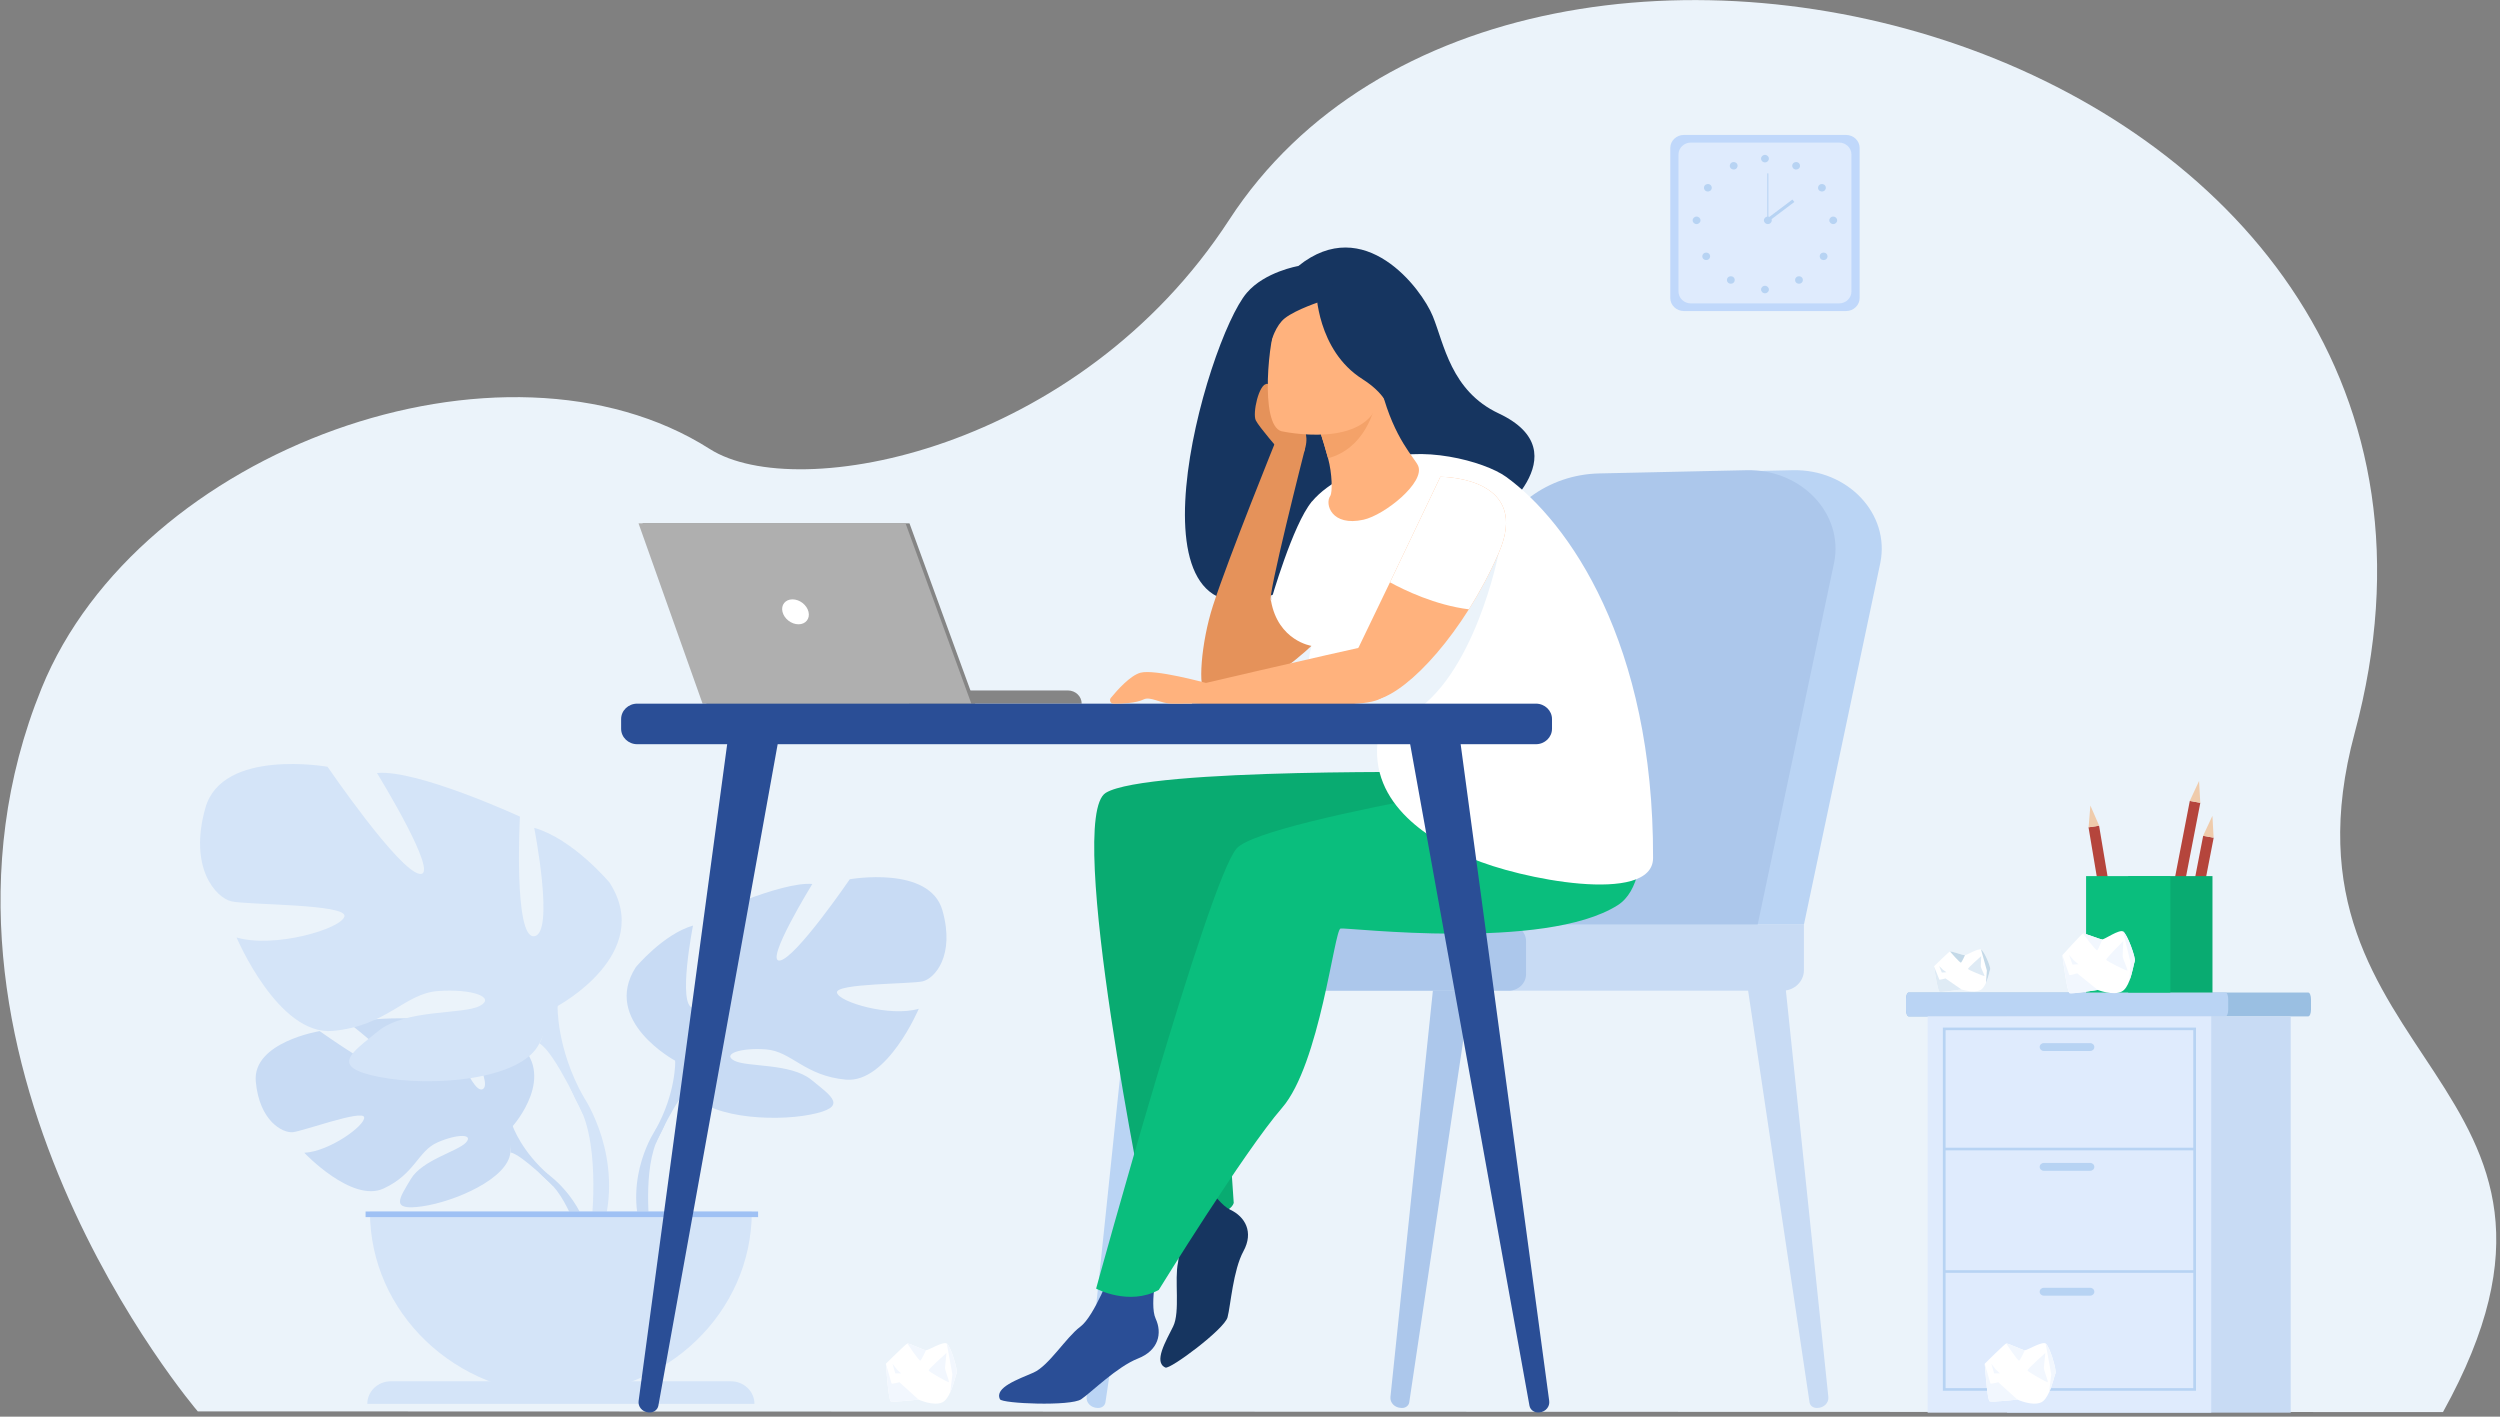<svg width="600" height="340" viewBox="0 0 600 340" fill="none" xmlns="http://www.w3.org/2000/svg">
<rect x="0" y="0" width="600" height="340" fill="#808080" stroke="none"/>
<g clip-path="url(#clip0_2496_22890)">
<path d="M47.463 338.728C47.463 338.728 -25.83 253.2 9.989 165.151C33.339 107.76 120.923 76.311 170.349 107.76C191.4 121.155 258.942 108.212 295.004 52.758C365.081 -55.001 609.657 10.443 565.13 175.89C543.582 255.956 630.706 258.865 586.314 338.898L47.463 338.728Z" fill="#EBF3FA"/>
<path d="M336.494 337.908L336.305 337.903C334.755 337.875 333.559 336.662 333.706 335.267L344.042 236.317L353.06 237.089L338.218 336.571C338.101 337.348 337.361 337.923 336.494 337.908Z" fill="#ACC7EB"/>
<path d="M436.014 337.908L436.204 337.903C437.754 337.875 438.95 336.662 438.803 335.267L428.467 236.317L419.449 237.089L434.291 336.571C434.408 337.348 435.148 337.923 436.014 337.908Z" fill="#C8DBF4"/>
<path d="M263.578 337.908L263.389 337.903C261.839 337.875 260.643 336.662 260.79 335.267L271.126 236.317L280.144 237.089L265.302 336.571C265.187 337.348 264.445 337.923 263.578 337.908Z" fill="#BAD4F4"/>
<path d="M432.937 221.922L451.282 135.071C453.638 123.312 443.473 112.56 430.274 112.849L394.891 113.624C382.685 113.892 372.074 121.722 368.68 132.965L341.839 221.922H432.937Z" fill="#BAD4F4"/>
<path d="M421.838 221.922L440.184 135.071C442.539 123.312 432.375 112.56 419.176 112.849L383.793 113.624C371.586 113.892 360.975 121.722 357.582 132.965L330.741 221.922H421.838Z" fill="#ACC7EB"/>
<path d="M427.824 237.764H287.84C285.029 237.764 282.727 235.557 282.727 232.862V226.826C282.727 224.13 285.029 221.924 287.84 221.924H432.939V232.862C432.937 235.557 430.635 237.764 427.824 237.764Z" fill="#C8DBF4"/>
<path d="M362.132 237.764H272.894C270.629 237.764 268.774 235.986 268.774 233.814V225.872C268.774 223.7 270.629 221.922 272.894 221.922H362.132C364.398 221.922 366.252 223.698 366.252 225.872V233.814C366.25 235.986 364.398 237.764 362.132 237.764Z" fill="#ACC7EB"/>
<path d="M307.686 141.889C305.714 140.34 348.701 105.551 357.92 125.057C357.92 125.057 379.993 108.752 359.668 99.209C348.225 93.837 346.584 82.535 343.868 75.882C341.156 69.227 327.44 51.086 311.603 63.839C311.603 63.839 303.566 65.204 299.236 70.274C289.392 81.806 267.509 158.922 307.686 141.889Z" fill="#163560"/>
<path d="M335.477 128.738C335.477 128.738 328.002 141.623 317.521 152.314C311.987 157.961 305.611 162.997 299.056 165.192C295.859 166.263 292.619 166.661 289.413 166.12C287.369 165.778 288.258 154.2 291.098 145.401C294.844 133.81 306.515 105.008 306.515 105.008L313.192 107.738C313.192 107.738 303.93 144.013 305.033 144.166L314.827 120.404L335.477 128.738Z" fill="#E5925A"/>
<path d="M349.748 185.355C349.748 185.355 275.32 184.22 265.39 190.276C255.46 196.33 275.315 293.012 275.315 293.012C275.315 293.012 294.566 293.6 296.096 288.716C296.096 288.716 292.632 243.413 295.663 235.588C298.693 227.762 296.825 216.917 296.825 216.917C296.825 216.917 334.475 222.424 346.431 219.714C358.387 217.001 349.748 185.355 349.748 185.355Z" fill="#09AB71"/>
<path d="M279.39 288.095C279.39 288.095 283.628 298.968 282.727 303.002C281.827 307.036 283.28 314.855 281.556 318.35C279.833 321.846 276.759 326.929 279.711 328.215C280.83 328.704 293.864 319.012 294.611 316.153C295.358 313.293 295.938 304.856 298.433 300.277C300.929 295.698 298.837 292.004 295.232 290.319C291.626 288.634 286.601 279.411 286.601 279.411L279.39 288.095Z" fill="#163560"/>
<path d="M266.751 304.966C266.751 304.966 262.669 315.893 259.267 318.42C255.864 320.946 251.71 327.818 248.042 329.423C244.373 331.027 238.604 333.009 239.991 335.818C240.517 336.885 256.999 337.54 259.492 335.818C261.988 334.097 268.109 328.01 273.097 326.053C278.086 324.095 278.975 319.981 277.353 316.464C275.731 312.947 278.1 302.792 278.1 302.792L266.751 304.966Z" fill="#2A4E96"/>
<path d="M391.951 182.814C391.951 182.814 303.629 196.064 296.825 203.598C290.02 211.131 263.068 309.268 263.068 309.268C263.068 309.268 270.931 313.497 278.104 309.584C278.104 309.584 298.623 276.324 307.688 265.89C316.754 255.456 320.231 223.174 321.725 222.848C323.218 222.521 370.747 228.35 388.258 217.242C398.574 210.694 391.951 182.814 391.951 182.814Z" fill="#0ABE7D"/>
<path d="M361.451 114.434C356.239 110.673 340.553 106.52 330.743 110.751C326.097 112.756 319.049 115.382 314.83 120.406C310.276 125.829 305.035 144.168 305.035 144.168C306.75 153.828 314.76 155.011 314.76 155.011C310.069 172.016 332.171 167.574 330.743 177.002C328.252 193.455 344.308 202.096 353.06 205.931C364.513 210.951 396.699 217.276 396.735 205.931C396.89 154.25 376.437 125.249 361.451 114.434Z" fill="white"/>
<path d="M359.669 132.768C359.669 132.768 353.863 162.8 338.139 171.618H323.343L338.963 152.902L359.669 132.768Z" fill="#EBF3FA"/>
<path d="M307.041 108.045C307.041 108.045 302.235 102.558 301.394 100.897C300.552 99.236 302.127 92.076 304.088 92.122C305.324 92.152 306.845 96.486 308.196 98.063C309.548 99.64 315.425 101.883 312.939 108.508C312.657 109.256 307.041 108.045 307.041 108.045Z" fill="#E5925A"/>
<path d="M319.259 119.02C317.903 120.971 319.559 126.435 327.241 124.732C332.286 123.616 342.117 115.771 340.341 111.768C339.497 109.864 334.662 105.398 331.621 93.785L330.741 94.185L315.946 100.949C315.946 100.949 317.551 105.562 318.737 109.988C319.737 113.703 319.818 118.213 319.259 119.02Z" fill="#FFB27D"/>
<path d="M315.946 100.949C315.946 100.949 317.551 105.562 318.737 109.988C327.393 107.623 329.976 98.872 330.741 94.185L315.946 100.949Z" fill="#F4A269"/>
<path d="M307.524 103.49C307.524 103.49 328.263 108.103 331.061 95.677C333.859 83.251 338.419 75.48 325.296 72.008C312.174 68.539 308.526 72.746 306.538 76.674C304.552 80.604 302.201 101.969 307.524 103.49Z" fill="#FFB27D"/>
<path d="M315.885 69.752C315.885 69.752 316.016 84.052 327 90.993C333.428 95.055 333.73 99.21 333.73 99.21C333.73 99.21 337.537 86.974 338.141 77.77C338.141 77.77 321.738 63.696 315.885 69.752Z" fill="#163560"/>
<path d="M317.19 72.279C317.19 72.279 311.059 74.234 308.334 76.397C304.295 79.6 303.244 90.019 303.724 92.615C303.724 92.615 302.623 74.507 308.704 69.893C315.152 65 317.19 72.279 317.19 72.279Z" fill="#163560"/>
<path d="M359.671 132.767C357.559 137.593 355.118 142.129 352.527 146.238C342.629 161.924 330.529 171.402 326.156 166.983C324.947 165.761 321.896 163.985 325.084 157.419C327.548 152.344 330.601 146 333.593 139.754C339.766 126.878 345.686 114.43 345.686 114.43C347.575 114.432 367.403 115.094 359.671 132.767Z" fill="#FFB27D"/>
<path d="M338.965 152.902C338.286 152.513 300.971 161.202 289.415 163.905C287.294 164.401 286.039 164.697 286.039 164.697V168.871C286.039 168.871 324.651 170.608 330.68 167.954C336.711 165.298 342.467 159.121 342.467 159.121L338.965 152.902Z" fill="#FFB27D"/>
<path d="M359.671 132.767C357.559 137.593 355.118 142.129 352.528 146.238C344.466 145.235 337.02 141.625 333.595 139.756C339.768 126.88 345.689 114.432 345.689 114.432C347.575 114.432 367.403 115.094 359.671 132.767Z" fill="white"/>
<path d="M218.155 168.876H259.605C259.605 167.126 258.125 165.709 256.302 165.709H218.155V168.876Z" fill="#858585"/>
<path d="M218.275 125.599H154.19L169.562 168.876H234.062L218.275 125.599Z" fill="#858585"/>
<path d="M153.244 125.599L168.616 168.876H233.119L217.331 125.599H153.244Z" fill="#AFAFAF"/>
<path d="M187.797 146.837C188.194 148.49 189.915 149.831 191.641 149.831C193.368 149.831 194.441 148.49 194.044 146.837C193.645 145.185 191.926 143.844 190.2 143.844C188.474 143.844 187.397 145.183 187.797 146.837Z" fill="white"/>
<path d="M457.44 239.807V242.325C457.44 243.207 457.738 243.928 458.101 243.928H553.979C554.342 243.928 554.64 243.207 554.64 242.325V239.807C554.64 238.927 554.342 238.204 553.979 238.204H458.101C457.738 238.204 457.44 238.927 457.44 239.807Z" fill="#9ABFE2"/>
<path d="M457.44 239.807V242.325C457.44 243.207 457.713 243.928 458.047 243.928H534.165C534.498 243.928 534.771 243.207 534.771 242.325V239.807C534.771 238.927 534.498 238.204 534.165 238.204H458.047C457.713 238.204 457.44 238.927 457.44 239.807Z" fill="#BAD4F4"/>
<path d="M481.706 339.037H549.773V243.93H481.706V339.037Z" fill="#C8DBF4"/>
<path d="M462.63 339.037H530.698V243.93H462.63V339.037Z" fill="#DFEBFD"/>
<path d="M466.287 246.616H527.039V333.787H466.287V246.616ZM526.383 247.243H466.943V333.155H526.383V247.243Z" fill="#B7D3F3"/>
<path d="M526.712 275.452H466.616V276.082H526.712V275.452Z" fill="#B7D3F3"/>
<path d="M526.712 304.851H466.616V305.48H526.712V304.851Z" fill="#B7D3F3"/>
<path d="M490.506 252.237H501.656C502.198 252.237 502.64 251.813 502.64 251.294C502.64 250.775 502.198 250.351 501.656 250.351H490.506C489.964 250.351 489.522 250.775 489.522 251.294C489.522 251.811 489.964 252.237 490.506 252.237Z" fill="#B7D3F3"/>
<path d="M490.506 280.985H501.656C502.198 280.985 502.64 280.561 502.64 280.042C502.64 279.523 502.198 279.099 501.656 279.099H490.506C489.964 279.099 489.522 279.523 489.522 280.042C489.522 280.561 489.964 280.985 490.506 280.985Z" fill="#B7D3F3"/>
<path d="M490.506 310.955H501.656C502.198 310.955 502.64 310.531 502.64 310.012C502.64 309.493 502.198 309.069 501.656 309.069H490.506C489.964 309.069 489.522 309.493 489.522 310.012C489.522 310.529 489.964 310.955 490.506 310.955Z" fill="#B7D3F3"/>
<path d="M443.063 74.65H404.122C402.335 74.65 400.87 73.248 400.87 71.533V35.502C400.87 33.789 402.332 32.386 404.122 32.386H443.063C444.85 32.386 446.314 33.787 446.314 35.502V71.533C446.314 73.248 444.85 74.65 443.063 74.65Z" fill="#C0D8FB"/>
<path d="M441.375 72.818H405.807C404.174 72.818 402.838 71.537 402.838 69.971V37.064C402.838 35.498 404.174 34.218 405.807 34.218H441.375C443.009 34.218 444.344 35.498 444.344 37.064V69.973C444.344 71.537 443.009 72.818 441.375 72.818Z" fill="#DFEBFD"/>
<path d="M422.65 38.074C422.65 37.577 423.072 37.172 423.591 37.172C424.11 37.172 424.532 37.577 424.532 38.074C424.532 38.572 424.11 38.976 423.591 38.976C423.072 38.978 422.65 38.574 422.65 38.074Z" fill="#B7D3F3"/>
<path d="M430.247 39.35C430.5 38.916 431.073 38.758 431.527 39C431.98 39.242 432.145 39.792 431.892 40.226C431.639 40.661 431.066 40.819 430.613 40.577C430.157 40.335 429.995 39.785 430.247 39.35Z" fill="#B7D3F3"/>
<path d="M436.754 44.306C437.192 44.035 437.774 44.157 438.056 44.574C438.338 44.991 438.212 45.552 437.776 45.822C437.339 46.092 436.757 45.971 436.475 45.554C436.19 45.134 436.317 44.576 436.754 44.306Z" fill="#B7D3F3"/>
<path d="M439.976 51.978C440.495 51.978 440.917 52.382 440.917 52.88C440.917 53.377 440.495 53.782 439.976 53.782C439.457 53.782 439.035 53.377 439.035 52.88C439.035 52.382 439.457 51.978 439.976 51.978Z" fill="#B7D3F3"/>
<path d="M438.331 60.88C438.699 61.233 438.699 61.804 438.331 62.157C437.964 62.509 437.368 62.509 437 62.157C436.632 61.804 436.632 61.233 437 60.88C437.368 60.528 437.964 60.528 438.331 60.88Z" fill="#B7D3F3"/>
<path d="M432.42 66.56C432.788 66.913 432.788 67.484 432.42 67.837C432.052 68.189 431.457 68.189 431.089 67.837C430.721 67.484 430.721 66.913 431.089 66.56C431.457 66.208 432.052 66.208 432.42 66.56Z" fill="#B7D3F3"/>
<path d="M422.65 69.489C422.65 68.991 423.072 68.587 423.591 68.587C424.11 68.587 424.532 68.991 424.532 69.489C424.532 69.986 424.11 70.391 423.591 70.391C423.072 70.391 422.65 69.989 422.65 69.489Z" fill="#B7D3F3"/>
<path d="M416.908 39.35C416.655 38.916 416.082 38.758 415.629 39C415.175 39.242 415.01 39.792 415.263 40.226C415.516 40.661 416.089 40.819 416.542 40.577C416.996 40.335 417.161 39.785 416.908 39.35Z" fill="#B7D3F3"/>
<path d="M410.401 44.306C409.963 44.035 409.381 44.157 409.099 44.574C408.817 44.991 408.943 45.552 409.379 45.822C409.817 46.092 410.399 45.971 410.681 45.554C410.963 45.134 410.839 44.576 410.401 44.306Z" fill="#B7D3F3"/>
<path d="M407.177 51.978C406.658 51.978 406.236 52.382 406.236 52.88C406.236 53.377 406.658 53.782 407.177 53.782C407.696 53.782 408.118 53.377 408.118 52.88C408.118 52.382 407.698 51.978 407.177 51.978Z" fill="#B7D3F3"/>
<path d="M408.824 60.88C408.456 61.233 408.456 61.804 408.824 62.157C409.192 62.509 409.787 62.509 410.155 62.157C410.523 61.804 410.523 61.233 410.155 60.88C409.787 60.528 409.192 60.528 408.824 60.88Z" fill="#B7D3F3"/>
<path d="M414.733 66.56C414.365 66.913 414.365 67.484 414.733 67.836C415.101 68.189 415.696 68.189 416.064 67.836C416.432 67.484 416.432 66.913 416.064 66.56C415.699 66.208 415.101 66.208 414.733 66.56Z" fill="#B7D3F3"/>
<path d="M423.338 52.88C423.338 52.382 423.76 51.978 424.279 51.978C424.798 51.978 425.22 52.382 425.22 52.88C425.22 53.377 424.798 53.782 424.279 53.782C423.76 53.782 423.338 53.377 423.338 52.88Z" fill="#B7D3F3"/>
<path d="M424.408 41.606H424.151V52.88H424.408V41.606Z" fill="#B7D3F3"/>
<path d="M430.176 47.891L423.941 52.583L424.417 53.164L430.652 48.472L430.176 47.891Z" fill="#B7D3F3"/>
<path d="M123.051 270.27C123.051 270.27 134.208 257.792 123.739 249.867C123.739 249.867 116.092 245.429 109.856 245.79C109.856 245.79 118.691 259.992 115.833 261.404C112.974 262.817 107.178 244.899 107.178 244.899C107.178 244.899 89.775 243.281 84.177 245.862C84.177 245.862 99.053 257.533 95.921 258.227C92.789 258.921 76.72 247.466 76.72 247.466C76.72 247.466 60.525 250.11 61.389 259.579C62.253 269.05 67.833 271.975 70.285 271.724C72.738 271.473 87.085 266.221 87.399 268.149C87.713 270.076 79.076 276.372 73.027 276.666C73.027 276.666 84.446 288.738 92.034 285.255C99.621 281.771 100.271 276.249 105 274.177C109.732 272.105 113.768 272.111 111.817 274.222C109.863 276.335 101.302 278.388 98.597 282.976C95.892 287.563 93.464 290.656 101.316 289.525C109.168 288.391 121.929 282.885 122.491 276.578C123.051 270.27 123.051 270.27 123.051 270.27Z" fill="#C8DBF4"/>
<path d="M69.347 259.834C69.347 259.834 113.337 258.21 123.051 270.27C123.051 270.27 125.199 276.439 131.809 282.056L132.841 284.749C132.841 284.749 125.219 277.045 122.491 276.578C122.491 276.575 126.755 261.634 69.347 259.834Z" fill="#C8DBF4"/>
<path d="M131.809 282.054C131.809 282.054 141.252 288.748 141.906 300.71L140.192 300.857C140.192 300.857 137.175 288.489 131.726 283.653C126.277 278.816 131.809 282.054 131.809 282.054Z" fill="#C8DBF4"/>
<path d="M162.059 254.578C162.059 254.578 144.311 245.051 152.594 232.12C152.594 232.12 159.221 224.18 166.319 222.138C166.319 222.138 162.533 241.421 166.319 241.873C170.105 242.327 168.923 220.097 168.923 220.097C168.923 220.097 187.616 211.477 194.954 212.156C194.954 212.156 183.359 230.985 187.145 230.531C190.931 230.076 203.945 211.021 203.945 211.021C203.945 211.021 223.112 207.619 226.189 218.507C229.267 229.395 224.296 234.839 221.456 235.521C218.615 236.202 200.396 235.975 200.87 238.244C201.343 240.513 213.647 244.142 220.51 242.1C220.51 242.1 212.938 260.02 202.999 259.114C193.061 258.208 189.985 252.309 183.832 251.855C177.68 251.401 173.183 252.989 176.26 254.576C179.336 256.164 189.748 255.097 194.719 259.146C199.687 263.195 203.71 265.691 194.482 267.506C185.254 269.321 168.688 268.187 165.376 261.381C162.064 254.574 162.059 254.578 162.059 254.578Z" fill="#C8DBF4"/>
<path d="M217.431 221.911C217.431 221.911 167.738 237.337 162.057 254.576C162.057 254.576 162.294 262.289 157.323 271.136V274.538C157.323 274.538 162.529 262.968 165.369 261.381C165.372 261.383 154.25 246.411 217.431 221.911Z" fill="#C8DBF4"/>
<path d="M157.326 271.138C157.326 271.138 149.661 282.294 154.032 295.873L156.004 295.365C156.004 295.365 154.09 280.408 158.1 272.885C162.109 265.363 157.326 271.138 157.326 271.138Z" fill="#C8DBF4"/>
<path d="M133.824 241.438C133.824 241.438 157.22 228.88 146.301 211.834C146.301 211.834 137.567 201.368 128.211 198.677C128.211 198.677 133.202 224.094 128.211 224.693C123.22 225.292 124.779 195.986 124.779 195.986C124.779 195.986 100.136 184.622 90.468 185.52C90.468 185.52 105.752 210.34 100.761 209.74C95.77 209.141 78.613 184.025 78.613 184.025C78.613 184.025 53.347 179.539 49.293 193.893C45.238 208.246 51.788 215.423 55.531 216.32C59.275 217.218 83.293 216.919 82.67 219.908C82.047 222.898 65.827 227.682 56.779 224.991C56.779 224.991 66.761 248.615 79.861 247.419C92.961 246.223 97.018 238.447 105.127 237.85C113.236 237.253 119.163 239.345 115.108 241.438C111.054 243.532 97.329 242.124 90.779 247.462C84.229 252.8 78.924 256.09 91.09 258.482C103.256 260.875 125.09 259.38 129.458 250.408C133.824 241.438 133.824 241.438 133.824 241.438Z" fill="#D4E4F8"/>
<path d="M60.831 198.379C60.831 198.379 126.336 218.712 133.822 241.438C133.822 241.438 133.511 251.604 140.061 263.267V267.753C140.061 267.753 133.199 252.502 129.456 250.41C129.456 250.408 144.117 230.673 60.831 198.379Z" fill="#D4E4F8"/>
<path d="M140.063 263.267C140.063 263.267 150.164 277.973 144.406 295.873L141.807 295.205C141.807 295.205 144.329 275.487 139.045 265.573C133.759 255.653 140.063 263.267 140.063 263.267Z" fill="#D4E4F8"/>
<path d="M134.612 334.691C109.303 334.691 88.784 315.024 88.784 290.76H180.437C180.439 315.024 159.92 334.691 134.612 334.691Z" fill="#D4E4F8"/>
<path d="M88.153 336.928H181.071C181.071 333.934 178.539 331.508 175.416 331.508H93.807C90.684 331.508 88.153 333.934 88.153 336.928Z" fill="#D4E4F8"/>
<path d="M87.742 292.108H181.944V290.761H87.742V292.108Z" fill="#9FC1F4"/>
<path d="M152.937 178.611H368.615C370.751 178.611 372.482 176.952 372.482 174.904V172.581C372.482 170.533 370.751 168.874 368.615 168.874H152.937C150.801 168.874 149.07 170.533 149.07 172.581V174.904C149.07 176.952 150.801 178.611 152.937 178.611Z" fill="#2A4E96"/>
<path d="M155.663 338.991L155.543 338.976C154.104 338.805 153.086 337.574 153.267 336.227L175.177 173.742L187.456 174.08L158.009 337.356C157.82 338.403 156.786 339.123 155.663 338.991Z" fill="#2A4E96"/>
<path d="M369.416 338.991L369.535 338.976C370.975 338.805 371.992 337.574 371.812 336.227L349.901 173.742L337.622 174.08L367.069 337.356C367.256 338.403 368.292 339.123 369.416 338.991Z" fill="#2A4E96"/>
<path d="M503.779 198.159L501.244 198.549L506.044 227.19L508.579 226.8L503.779 198.159Z" fill="#B5453C"/>
<path d="M501.69 193.326L501.268 198.562L503.802 198.173L501.69 193.326Z" fill="#EFCBAB"/>
<path d="M531.284 201.049L528.759 200.6L523.231 229.122L525.755 229.571L531.284 201.049Z" fill="#B5453C"/>
<path d="M530.979 195.794L528.743 200.591L531.268 201.041L530.979 195.794Z" fill="#EFCBAB"/>
<path d="M528.078 192.671L525.553 192.221L520.028 220.743L522.552 221.193L528.078 192.671Z" fill="#B5453C"/>
<path d="M527.777 187.429L525.543 192.225L528.066 192.675L527.777 187.429Z" fill="#EFCBAB"/>
<path d="M530.994 210.266H510.771V238.207H530.994V210.266Z" fill="#09AB71"/>
<path d="M520.884 210.266H500.661V238.207H520.884V210.266Z" fill="#0ABE7D"/>
<path d="M493.317 329.58C493.105 330 492.631 332.26 491.789 334.127V334.129C491.282 335.252 490.646 336.229 489.854 336.582C487.742 337.525 484.193 335.909 484.193 335.909C484.193 335.909 478.11 336.582 477.518 336.314C476.927 336.043 476.336 327.292 476.336 327.292C476.336 327.292 481.068 322.579 481.49 322.445C481.911 322.311 485.377 324.061 485.968 324.061C486.559 324.061 490.023 321.893 490.952 322.436C491.88 322.981 493.655 328.908 493.317 329.58Z" fill="white"/>
<path d="M485.966 324.058C485.966 324.058 484.91 326.347 484.614 326.55C484.319 326.753 481.487 322.443 481.487 322.443C481.909 322.309 485.375 324.058 485.966 324.058Z" fill="#F2F7FE"/>
<path d="M490.88 324.709C490.88 324.709 486.557 328.547 486.613 328.906C486.67 329.265 491.288 331.823 491.458 331.733C491.627 331.642 490.472 328.726 490.528 328.231C490.585 327.74 490.88 324.709 490.88 324.709Z" fill="#F2F7FE"/>
<path d="M493.317 329.58C493.105 330 492.631 332.26 491.789 334.127V334.129H491.787L492.301 329.849L490.95 322.434C491.88 322.981 493.655 328.908 493.317 329.58Z" fill="#F2F7FE"/>
<path d="M484.19 335.909C484.19 335.909 478.107 336.582 477.516 336.314C476.925 336.043 476.334 327.292 476.334 327.292C476.334 327.292 477.656 331.782 477.685 332.005C477.715 332.228 479.587 331.739 479.587 331.739L484.19 335.909Z" fill="#F2F7FE"/>
<path d="M477.918 327.29L478.592 329.613H479.987L478.951 328.637L477.918 327.29Z" fill="#F2F7FE"/>
<path d="M229.592 329.58C229.38 330 228.906 332.26 228.065 334.127V334.129C227.557 335.252 226.921 336.229 226.129 336.582C224.017 337.525 220.468 335.909 220.468 335.909C220.468 335.909 214.385 336.582 213.794 336.314C213.202 336.043 212.611 327.292 212.611 327.292C212.611 327.292 217.343 322.579 217.765 322.445C218.187 322.311 221.652 324.061 222.243 324.061C222.835 324.061 226.3 321.893 227.23 322.436C228.155 322.981 229.93 328.908 229.592 329.58Z" fill="white"/>
<path d="M222.241 324.058C222.241 324.058 221.185 326.347 220.89 326.55C220.594 326.751 217.762 322.443 217.762 322.443C218.184 322.309 221.65 324.058 222.241 324.058Z" fill="#F2F7FE"/>
<path d="M227.155 324.709C227.155 324.709 222.832 328.547 222.889 328.906C222.945 329.265 227.564 331.823 227.733 331.733C227.902 331.642 226.747 328.726 226.803 328.231C226.86 327.735 227.155 324.709 227.155 324.709Z" fill="#F2F7FE"/>
<path d="M229.592 329.58C229.38 330 228.906 332.26 228.064 334.127V334.129H228.062L228.577 329.849L227.225 322.434C228.155 322.981 229.93 328.908 229.592 329.58Z" fill="#F2F7FE"/>
<path d="M220.465 335.909C220.465 335.909 214.382 336.582 213.791 336.314C213.2 336.043 212.609 327.292 212.609 327.292C212.609 327.292 213.931 331.782 213.961 332.005C213.99 332.228 215.863 331.739 215.863 331.739L220.465 335.909Z" fill="#F2F7FE"/>
<path d="M214.193 327.29L214.868 329.613H216.262L215.226 328.637L214.193 327.29Z" fill="#F2F7FE"/>
<path d="M512.344 230.667C512.154 231.106 511.805 233.424 511.06 235.367V235.369C510.611 236.537 510.022 237.564 509.237 237.964C507.148 239.035 503.448 237.586 503.448 237.586C503.448 237.586 497.308 238.598 496.692 238.356C496.076 238.114 494.962 229.256 494.962 229.256C494.962 229.256 499.49 224.215 499.912 224.057C500.334 223.897 503.953 225.489 504.555 225.456C505.156 225.424 508.547 223.036 509.524 223.538C510.501 224.044 512.649 229.964 512.344 230.667Z" fill="white"/>
<path d="M504.555 225.456C504.555 225.456 503.617 227.838 503.328 228.058C503.039 228.279 499.912 224.057 499.912 224.057C500.336 223.897 503.955 225.489 504.555 225.456Z" fill="#F2F7FE"/>
<path d="M509.585 225.852C509.585 225.852 505.419 229.983 505.496 230.344C505.573 230.705 510.415 233.054 510.582 232.955C510.749 232.855 509.404 229.953 509.433 229.449C509.463 228.945 509.585 225.852 509.585 225.852Z" fill="#F2F7FE"/>
<path d="M512.344 230.667C512.155 231.106 511.805 233.424 511.06 235.367V235.369H511.058L511.331 230.995L509.524 223.54C510.501 224.044 512.649 229.964 512.344 230.667Z" fill="#F2F7FE"/>
<path d="M503.45 237.586C503.45 237.586 497.31 238.598 496.694 238.356C496.078 238.114 494.964 229.256 494.964 229.256C494.964 229.256 496.57 233.744 496.613 233.969C496.656 234.194 498.529 233.595 498.529 233.595L503.45 237.586Z" fill="#F2F7FE"/>
<path d="M496.573 229.172L497.396 231.493L498.811 231.417L497.703 230.483L496.573 229.172Z" fill="#F2F7FE"/>
<path d="M477.636 232.685C477.489 232.983 477.216 234.556 476.638 235.875V235.877C476.289 236.671 475.831 237.372 475.224 237.653C473.602 238.399 470.734 237.46 470.734 237.46C470.734 237.46 465.971 238.211 465.495 238.055C465.016 237.9 464.157 231.923 464.157 231.923C464.157 231.923 467.672 228.465 467.999 228.352C468.326 228.24 471.133 229.276 471.6 229.248C472.067 229.22 474.698 227.567 475.454 227.896C476.208 228.229 477.873 232.207 477.636 232.685Z" fill="white"/>
<path d="M471.596 229.25C471.596 229.25 470.867 230.87 470.643 231.024C470.42 231.177 467.995 228.357 467.995 228.357C468.322 228.242 471.131 229.278 471.596 229.25Z" fill="#C4D9E8"/>
<path d="M475.497 229.462C475.497 229.462 472.264 232.3 472.324 232.544C472.385 232.789 476.14 234.322 476.268 234.253C476.397 234.184 475.357 232.237 475.379 231.895C475.402 231.553 475.497 229.462 475.497 229.462Z" fill="#DFEBF5"/>
<path d="M477.636 232.685C477.489 232.983 477.216 234.556 476.639 235.875V235.877H476.636L476.848 232.918L475.449 227.898C476.208 228.229 477.873 232.207 477.636 232.685Z" fill="#C4D9E8"/>
<path d="M470.734 237.46C470.734 237.46 465.971 238.211 465.495 238.055C465.016 237.9 464.157 231.923 464.157 231.923C464.157 231.923 465.402 234.938 465.434 235.092C465.465 235.246 466.918 234.82 466.918 234.82L470.734 237.46Z" fill="#DFEBF5"/>
<path d="M465.402 231.848L466.039 233.409L467.137 233.342L466.278 232.724L465.402 231.848Z" fill="#DFEBF5"/>
<path d="M289.415 163.905C289.415 163.905 277.123 160.52 273.702 161.454C271.288 162.114 268.206 165.536 266.599 167.496C266.13 168.067 266.561 168.904 267.321 168.897C269.379 168.878 272.705 168.748 274.447 167.87C276.089 167.044 278.535 168.865 281.258 168.876C283.35 168.884 286.039 168.869 286.039 168.869L289.415 163.905Z" fill="#FFB27D"/>
</g>
<defs>
<clipPath id="clip0_2496_22890">
<rect width="600" height="339.928" fill="white"/>
</clipPath>
</defs>
</svg>
